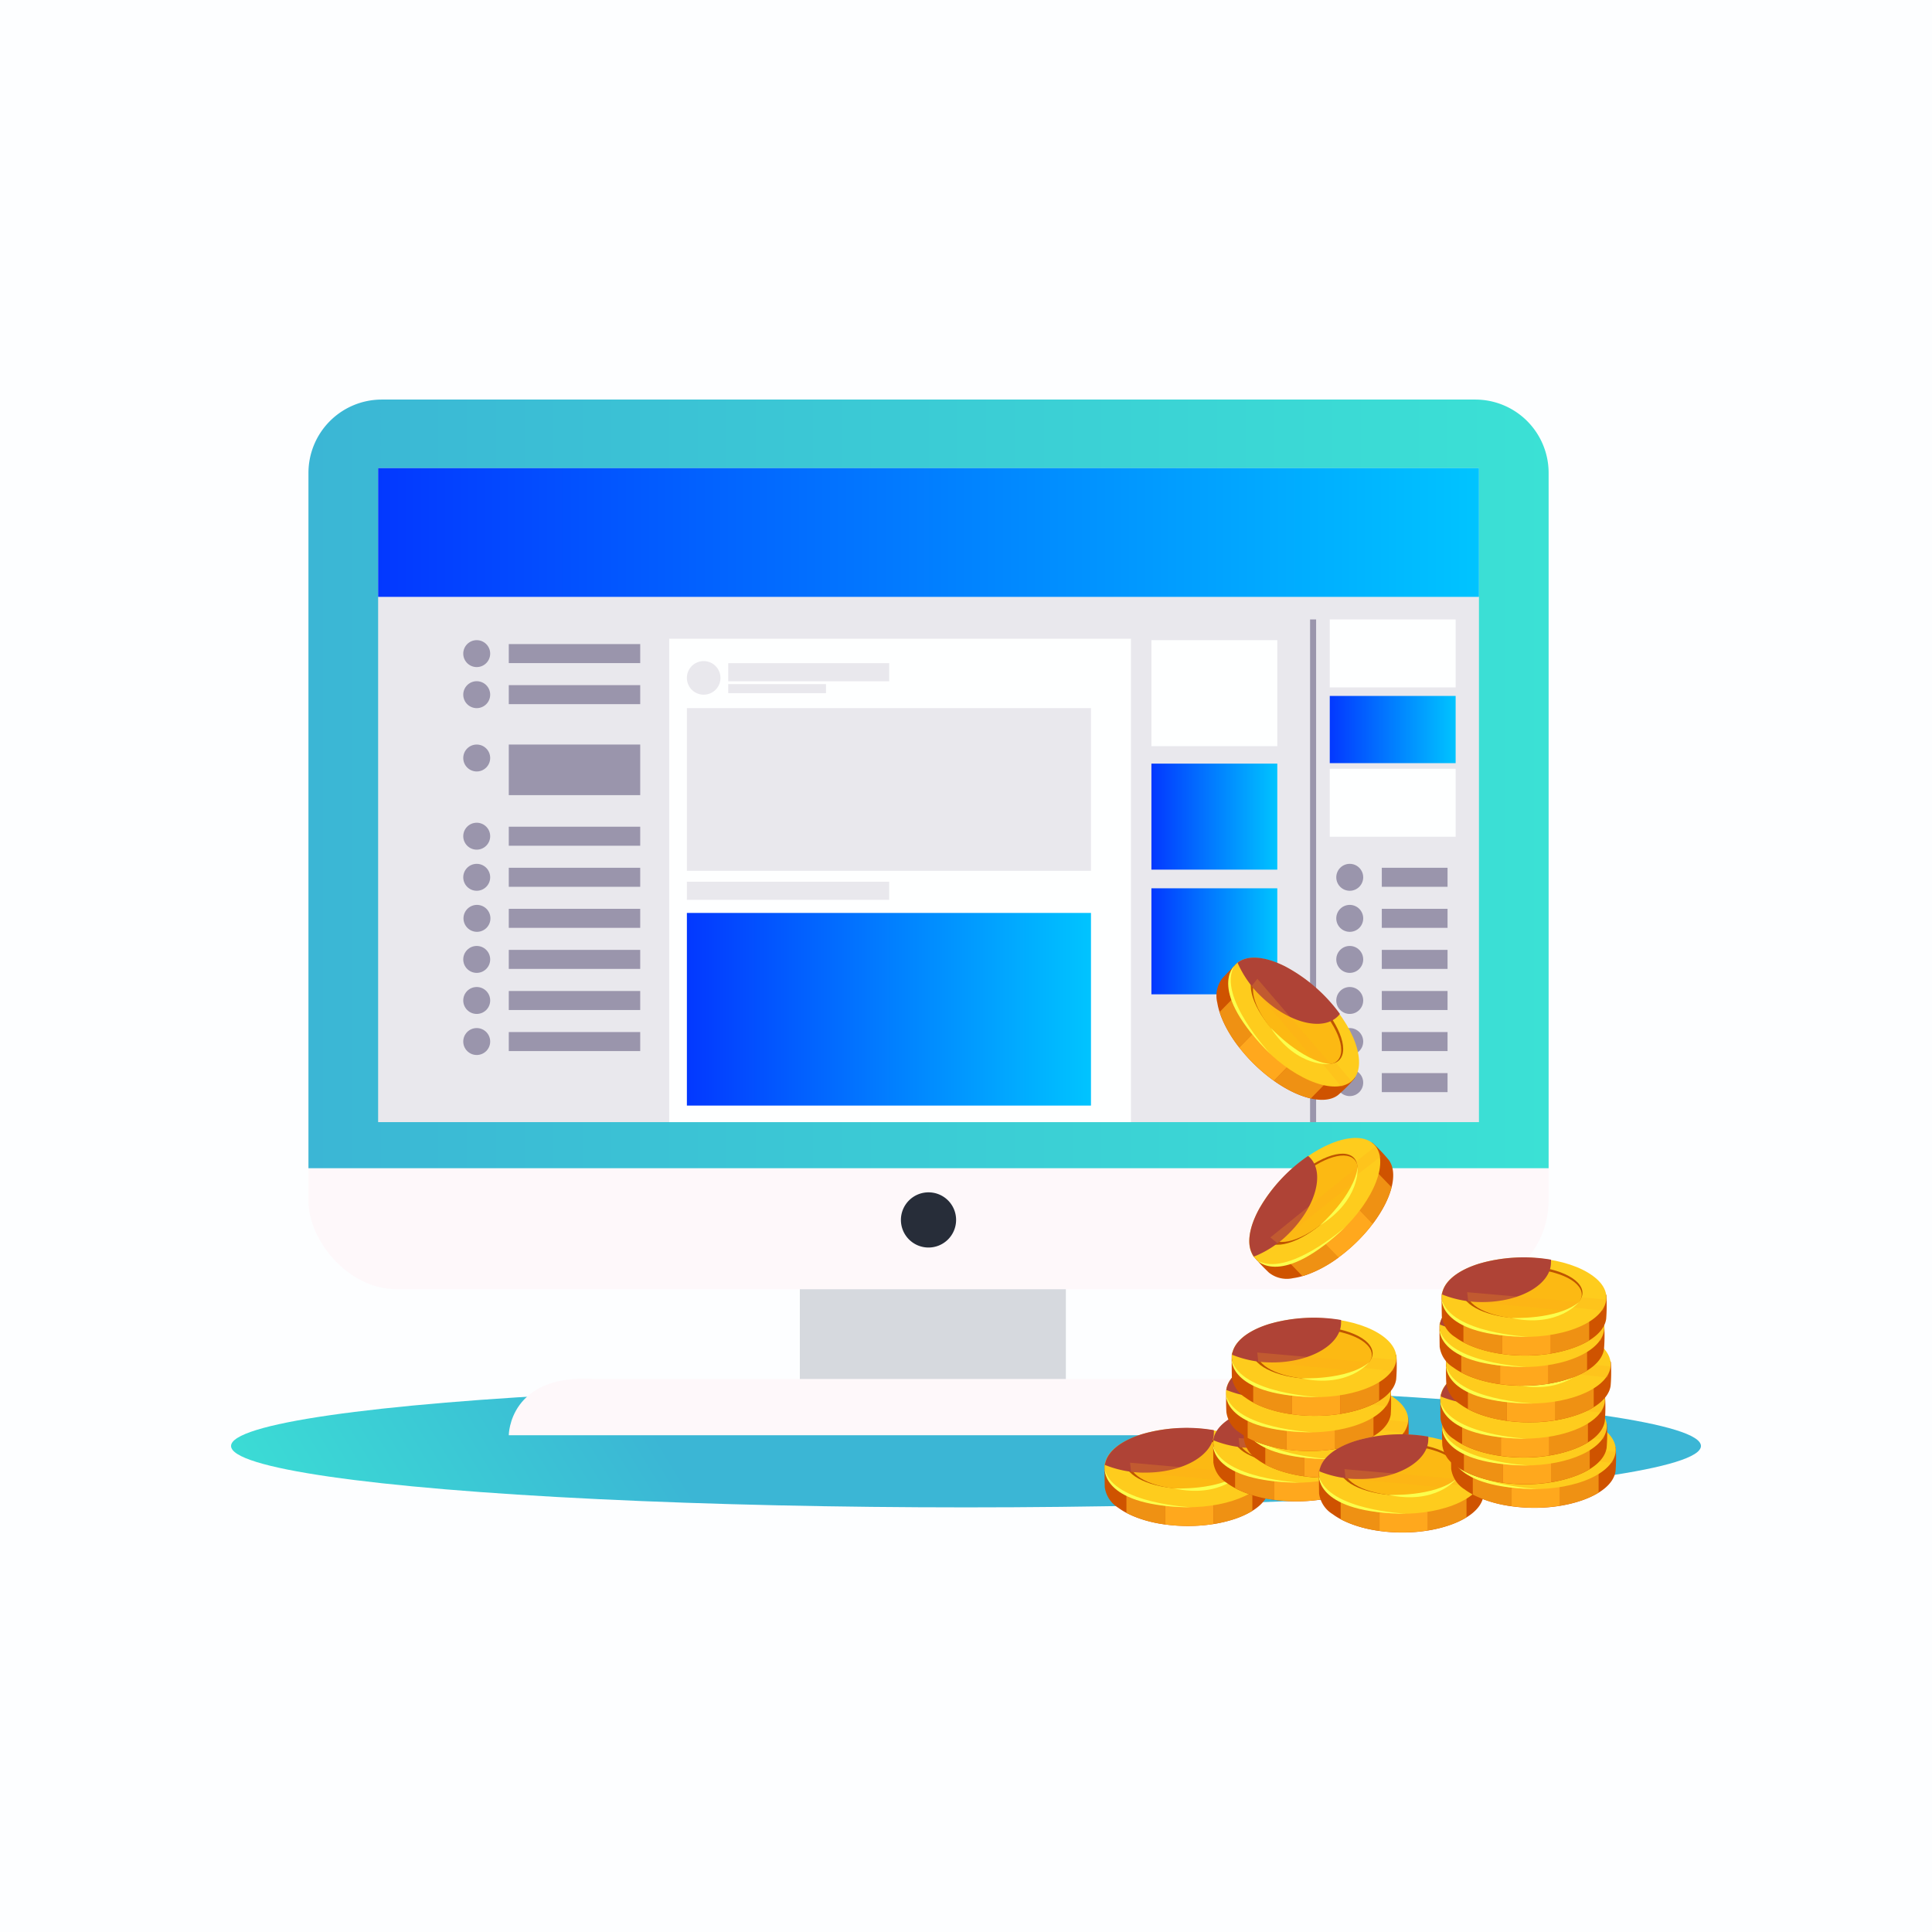 <?xml version="1.0" encoding="UTF-8"?> <svg xmlns="http://www.w3.org/2000/svg" xmlns:xlink="http://www.w3.org/1999/xlink" viewBox="0 0 320 320"><defs><style>.cls-1{isolation:isolate;}.cls-2{fill:#fdfeff;}.cls-3{fill:url(#linear-gradient);}.cls-4{fill:#d6d9de;}.cls-5{fill:#fef8fa;}.cls-6{fill:url(#linear-gradient-2);}.cls-7{fill:#e9e8ed;}.cls-8{fill:#272d39;}.cls-9{fill:#feffff;}.cls-10{fill:url(#linear-gradient-3);}.cls-11{fill:url(#linear-gradient-4);}.cls-12{fill:url(#linear-gradient-5);}.cls-13{fill:url(#linear-gradient-6);}.cls-14{fill:none;stroke:#9a95ac;stroke-miterlimit:10;}.cls-15{fill:#9a95ac;}.cls-16{fill:url(#linear-gradient-7);}.cls-17{fill:#cf5300;}.cls-18{fill:#ef9113;}.cls-19{fill:#ffa81d;}.cls-20{fill:#fecc1d;}.cls-21{fill:#be5500;}.cls-22{fill:#fcb913;}.cls-23{fill:#af4336;mix-blend-mode:screen;}.cls-24{fill:#ffa71d;opacity:0.23;mix-blend-mode:multiply;}.cls-25{fill:#fbff4c;}</style><linearGradient id="linear-gradient" x1="123.52" y1="261.65" x2="63.8" y2="297.91" gradientUnits="userSpaceOnUse"><stop offset="0" stop-color="#3bb6d5"></stop><stop offset="1" stop-color="#3be1d5"></stop></linearGradient><linearGradient id="linear-gradient-2" x1="51.09" y1="129.83" x2="256.5" y2="129.83" xlink:href="#linear-gradient"></linearGradient><linearGradient id="linear-gradient-3" x1="190.71" y1="135.26" x2="211.56" y2="135.26" gradientUnits="userSpaceOnUse"><stop offset="0" stop-color="#0338ff"></stop><stop offset="1" stop-color="#00c4ff"></stop></linearGradient><linearGradient id="linear-gradient-4" x1="220.25" y1="120.84" x2="241.1" y2="120.84" xlink:href="#linear-gradient-3"></linearGradient><linearGradient id="linear-gradient-5" x1="190.71" y1="155.91" x2="211.56" y2="155.91" xlink:href="#linear-gradient-3"></linearGradient><linearGradient id="linear-gradient-6" x1="62.63" y1="88.21" x2="244.96" y2="88.21" xlink:href="#linear-gradient-3"></linearGradient><linearGradient id="linear-gradient-7" x1="113.77" y1="167.17" x2="180.69" y2="167.17" xlink:href="#linear-gradient-3"></linearGradient></defs><g class="cls-1"><g id="OBJECTS"><rect class="cls-2" width="320" height="320"></rect><ellipse class="cls-3" cx="160" cy="239.5" rx="121.73" ry="10.17"></ellipse><rect class="cls-4" x="132.48" y="206.62" width="44.06" height="25.08"></rect><rect class="cls-5" x="51.09" y="66.18" width="205.4" height="147.36" rx="14.64"></rect><path class="cls-5" d="M227.27,237.72h-143s0-10.25,14.28-9.32H212.89S227.27,227.87,227.27,237.72Z"></path><path class="cls-6" d="M256.5,78.33a12.15,12.15,0,0,0-12.15-12.15H63.24A12.15,12.15,0,0,0,51.09,78.33V193.49H256.5Z"></path><rect class="cls-7" x="62.63" y="77.54" width="182.33" height="108.32"></rect><path class="cls-8" d="M158.36,202.05a4.57,4.57,0,1,1-4.56-4.56A4.56,4.56,0,0,1,158.36,202.05Z"></path><rect class="cls-9" x="110.84" y="105.8" width="76.48" height="80.06"></rect><rect class="cls-9" x="190.71" y="106.03" width="20.85" height="17.56"></rect><rect class="cls-9" x="220.25" y="102.6" width="20.85" height="11.26"></rect><rect class="cls-9" x="220.25" y="127.33" width="20.85" height="11.26"></rect><rect class="cls-10" x="190.71" y="126.48" width="20.85" height="17.56"></rect><rect class="cls-11" x="220.25" y="115.27" width="20.85" height="11.13"></rect><rect class="cls-12" x="190.71" y="147.13" width="20.85" height="17.56"></rect><rect class="cls-13" x="62.63" y="77.54" width="182.33" height="21.32"></rect><line class="cls-14" x1="217.49" y1="185.86" x2="217.49" y2="102.6"></line><rect class="cls-15" x="84.27" y="123.32" width="21.77" height="8.38"></rect><rect class="cls-15" x="84.27" y="136.93" width="21.77" height="3.15"></rect><rect class="cls-15" x="84.27" y="143.73" width="21.77" height="3.15"></rect><rect class="cls-15" x="84.27" y="150.53" width="21.77" height="3.15"></rect><rect class="cls-15" x="84.27" y="157.33" width="21.77" height="3.15"></rect><rect class="cls-15" x="84.27" y="164.14" width="21.77" height="3.15"></rect><rect class="cls-15" x="84.27" y="170.94" width="21.77" height="3.15"></rect><circle class="cls-15" cx="78.96" cy="125.55" r="2.23"></circle><circle class="cls-15" cx="78.96" cy="138.5" r="2.23"></circle><circle class="cls-15" cx="78.96" cy="145.31" r="2.23"></circle><rect class="cls-15" x="84.27" y="106.68" width="21.77" height="3.15"></rect><rect class="cls-15" x="84.27" y="113.48" width="21.77" height="3.15"></rect><circle class="cls-15" cx="78.96" cy="108.26" r="2.23"></circle><path class="cls-7" d="M116.55,115.06a2.78,2.78,0,1,1,2.78-2.78A2.77,2.77,0,0,1,116.55,115.06Z"></path><circle class="cls-15" cx="78.96" cy="115.06" r="2.23"></circle><path class="cls-15" d="M79,154.34a2.23,2.23,0,1,1,2.23-2.23A2.23,2.23,0,0,1,79,154.34Z"></path><circle class="cls-15" cx="78.96" cy="158.91" r="2.23"></circle><circle class="cls-15" cx="78.96" cy="165.71" r="2.23"></circle><circle class="cls-15" cx="78.96" cy="172.51" r="2.23"></circle><rect class="cls-15" x="228.87" y="143.73" width="10.89" height="3.15"></rect><rect class="cls-15" x="228.87" y="150.53" width="10.89" height="3.15"></rect><rect class="cls-15" x="228.87" y="157.33" width="10.89" height="3.15"></rect><rect class="cls-15" x="228.87" y="164.14" width="10.89" height="3.15"></rect><rect class="cls-15" x="228.87" y="170.94" width="10.89" height="3.15"></rect><rect class="cls-15" x="228.87" y="177.74" width="10.89" height="3.15"></rect><circle class="cls-15" cx="223.56" cy="145.31" r="2.23"></circle><path class="cls-15" d="M223.56,154.34a2.23,2.23,0,1,1,2.23-2.23A2.22,2.22,0,0,1,223.56,154.34Z"></path><circle class="cls-15" cx="223.56" cy="158.91" r="2.23"></circle><circle class="cls-15" cx="223.56" cy="165.71" r="2.23"></circle><circle class="cls-15" cx="223.56" cy="172.51" r="2.23"></circle><circle class="cls-15" cx="223.56" cy="179.32" r="2.23"></circle><rect class="cls-7" x="120.62" y="109.84" width="26.66" height="3"></rect><rect class="cls-7" x="113.77" y="146.04" width="33.51" height="3"></rect><rect class="cls-7" x="120.62" y="113.31" width="16.19" height="1.5"></rect><rect class="cls-7" x="113.77" y="117.29" width="66.93" height="26.94"></rect><rect class="cls-16" x="113.77" y="151.21" width="66.93" height="31.91"></rect><path class="cls-17" d="M208,242.65c1,.78,2.17-.67,2.25.24a27.41,27.41,0,0,1-.05,3.83c-.29,2-2.42,3.85-6.13,5-6.29,1.95-14.74,1.07-18.87-2a4.77,4.77,0,0,1-2.22-3.42c0-.36-.07-3.42,0-3.78.52-1.81,2.69-.8,6.12-1.87C195.42,238.72,203.87,239.6,208,242.65Z"></path><path class="cls-18" d="M201,240v12.43a23.13,23.13,0,0,0,3.11-.71,14.49,14.49,0,0,0,3.32-1.47v-8A17.91,17.91,0,0,0,201,240Z"></path><path class="cls-18" d="M193,239.85a22.57,22.57,0,0,0-3.86.82,13.14,13.14,0,0,1-2.57.52v9.39A19.5,19.5,0,0,0,193,252.5Z"></path><path class="cls-19" d="M193,239.85V252.5a28,28,0,0,0,8-.07V240A27.94,27.94,0,0,0,193,239.85Z"></path><ellipse class="cls-20" cx="196.59" cy="243.11" rx="6.56" ry="13.63" transform="translate(-47.73 438.19) rotate(-89.65)"></ellipse><ellipse class="cls-21" cx="196.32" cy="242.27" rx="4.35" ry="9.96" transform="translate(-49.02 434.74) rotate(-89.1)"></ellipse><path class="cls-22" d="M205.94,241.77c1.11,2.25-2.15,4.42-7.27,4.84s-10.17-1.07-11.28-3.32,2.14-4.42,7.26-4.84S204.83,239.51,205.94,241.77Z"></path><path class="cls-23" d="M201.05,237.34a3.55,3.55,0,0,0,0-.46,26.69,26.69,0,0,0-11.9.66c-3.76,1.17-5.9,3.09-6.14,5.1a17.52,17.52,0,0,0,6.71,1.27C196,243.91,201.05,241,201.05,237.34Z"></path><polygon class="cls-24" points="187.34 243.76 203.81 245.35 204.62 244.79 209.67 245.35 210.28 243.52 206.09 243.11 205.7 243.91 187.17 242.27 187.34 243.76"></polygon><path class="cls-25" d="M194.42,246.53s7.6.38,11.28-2.62C205.7,243.91,202.29,248.23,194.42,246.53Z"></path><path class="cls-25" d="M183,243.43s-.42,6.16,14.47,6.23C197.42,249.66,184.44,249.09,183,243.43Z"></path><path class="cls-17" d="M226,238.56c1.05.78,2.17-.67,2.24.24a27.24,27.24,0,0,1-.05,3.82c-.29,2-2.42,3.86-6.12,5-6.3,2-14.75,1.06-18.87-2a4.75,4.75,0,0,1-2.23-3.41c0-.36-.06-3.42,0-3.78.52-1.81,2.69-.8,6.12-1.87C213.39,234.63,221.84,235.51,226,238.56Z"></path><path class="cls-18" d="M218.93,235.91v12.43a23.49,23.49,0,0,0,3.11-.71,14.69,14.69,0,0,0,3.32-1.47v-8A17.79,17.79,0,0,0,218.93,235.91Z"></path><path class="cls-18" d="M211,235.76a22.66,22.66,0,0,0-3.85.82,13.22,13.22,0,0,1-2.58.52v9.39a19.58,19.58,0,0,0,6.43,1.92Z"></path><path class="cls-19" d="M211,235.76v12.65a28.09,28.09,0,0,0,8-.07V235.91A28,28,0,0,0,211,235.76Z"></path><path class="cls-20" d="M226,235.48c4.12,3.05,2.36,7.1-3.93,9.06s-14.75,1.07-18.87-2-2.37-7.11,3.93-9.07S221.84,232.43,226,235.48Z"></path><ellipse class="cls-21" cx="214.29" cy="238.18" rx="4.35" ry="9.96" transform="translate(-27.24 448.69) rotate(-89.1)"></ellipse><path class="cls-22" d="M223.91,237.68c1.11,2.25-2.14,4.42-7.27,4.84s-10.17-1.07-11.28-3.32,2.14-4.42,7.27-4.84S222.8,235.42,223.91,237.68Z"></path><path class="cls-23" d="M219,233.25c0-.16,0-.31,0-.46a26.67,26.67,0,0,0-11.9.66c-3.77,1.17-5.91,3.09-6.14,5.1a17.52,17.52,0,0,0,6.71,1.27C213.94,239.82,219,236.87,219,233.25Z"></path><polygon class="cls-24" points="205.32 239.67 221.78 241.26 222.59 240.69 227.64 241.26 228.26 239.43 224.07 239.02 223.67 239.81 205.15 238.18 205.32 239.67"></polygon><path class="cls-25" d="M212.4,242.44s7.59.38,11.27-2.62C223.67,239.82,220.27,244.14,212.4,242.44Z"></path><path class="cls-25" d="M200.92,239.34s-.42,6.16,14.48,6.23C215.4,245.57,202.41,245,200.92,239.34Z"></path><path class="cls-17" d="M231,234.66c1.05.78,2.17-.67,2.25.24a27.41,27.41,0,0,1,0,3.83c-.29,2-2.42,3.85-6.13,5-6.29,2-14.74,1.07-18.86-2a4.78,4.78,0,0,1-2.23-3.42,36.67,36.67,0,0,1,0-3.78c.51-1.81,2.68-.8,6.11-1.87C218.41,230.73,226.86,231.61,231,234.66Z"></path><path class="cls-18" d="M224,232v12.43a23.34,23.34,0,0,0,3.1-.71,14.78,14.78,0,0,0,3.33-1.47v-8A18.05,18.05,0,0,0,224,232Z"></path><path class="cls-18" d="M216,231.86a22.57,22.57,0,0,0-3.86.82,13.14,13.14,0,0,1-2.57.52v9.39a19.58,19.58,0,0,0,6.43,1.92Z"></path><path class="cls-19" d="M216,231.86v12.65a28.09,28.09,0,0,0,8-.07V232A28,28,0,0,0,216,231.86Z"></path><path class="cls-20" d="M231,231.58c4.13,3,2.37,7.1-3.93,9.06s-14.74,1.07-18.86-2-2.37-7.11,3.92-9.06S226.86,228.53,231,231.58Z"></path><ellipse class="cls-21" cx="219.31" cy="234.28" rx="4.35" ry="9.96" transform="translate(-18.4 449.87) rotate(-89.1)"></ellipse><path class="cls-22" d="M228.93,233.78c1.11,2.25-2.15,4.42-7.27,4.84s-10.17-1.07-11.28-3.32,2.14-4.42,7.26-4.84S227.82,231.52,228.93,233.78Z"></path><path class="cls-23" d="M224,229.35a3.55,3.55,0,0,0,0-.46,26.69,26.69,0,0,0-11.9.66c-3.76,1.17-5.9,3.09-6.13,5.1a17.47,17.47,0,0,0,6.7,1.27C219,235.92,224,233,224,229.35Z"></path><polygon class="cls-24" points="210.34 235.77 226.8 237.36 227.61 236.79 232.66 237.36 233.27 235.53 229.08 235.12 228.69 235.92 210.17 234.28 210.34 235.77"></polygon><path class="cls-25" d="M217.42,238.54s7.59.38,11.27-2.62C228.69,235.92,225.29,240.24,217.42,238.54Z"></path><path class="cls-25" d="M205.94,235.44s-.42,6.16,14.48,6.23C220.42,241.67,207.43,241.1,205.94,235.44Z"></path><path class="cls-17" d="M228.1,230.23c1.05.78,2.17-.67,2.25.24a29.05,29.05,0,0,1,0,3.83c-.29,2-2.43,3.85-6.13,5-6.3,1.95-14.74,1.07-18.87-2a4.77,4.77,0,0,1-2.22-3.42,36.66,36.66,0,0,1,0-3.78c.52-1.81,2.69-.8,6.12-1.87C215.53,226.3,224,227.18,228.1,230.23Z"></path><path class="cls-18" d="M221.06,227.58V240a23.49,23.49,0,0,0,3.11-.71,14.49,14.49,0,0,0,3.32-1.47v-8A18,18,0,0,0,221.06,227.58Z"></path><path class="cls-18" d="M213.08,227.43a22.66,22.66,0,0,0-3.85.82,13.08,13.08,0,0,1-2.58.52v9.39a19.65,19.65,0,0,0,6.43,1.92Z"></path><path class="cls-19" d="M213.08,227.43v12.65a27.72,27.72,0,0,0,8-.07V227.58A28,28,0,0,0,213.08,227.43Z"></path><path class="cls-20" d="M228.1,227.15c4.12,3,2.37,7.1-3.93,9.06s-14.74,1.07-18.87-2-2.36-7.11,3.93-9.06S224,224.1,228.1,227.15Z"></path><path class="cls-21" d="M226.17,229.05c1.16,2.37-2.25,4.64-7.63,5.08s-10.68-1.12-11.85-3.48,2.25-4.64,7.63-5.08S225,226.69,226.17,229.05Z"></path><path class="cls-22" d="M226,229.35c1.11,2.25-2.14,4.42-7.26,4.84s-10.18-1.07-11.29-3.32,2.15-4.42,7.27-4.84S224.93,227.09,226,229.35Z"></path><path class="cls-23" d="M221.16,224.92a3.55,3.55,0,0,0,0-.46,26.68,26.68,0,0,0-11.9.66c-3.76,1.17-5.9,3.09-6.14,5.1a17.52,17.52,0,0,0,6.71,1.27C216.07,231.49,221.16,228.55,221.16,224.92Z"></path><polygon class="cls-24" points="207.45 231.34 223.91 232.93 224.73 232.37 229.77 232.93 230.39 231.1 226.2 230.69 225.81 231.49 207.28 229.85 207.45 231.34"></polygon><path class="cls-25" d="M214.53,234.11s7.59.38,11.28-2.62C225.81,231.49,222.4,235.81,214.53,234.11Z"></path><path class="cls-25" d="M203.06,231s-.42,6.16,14.47,6.23C217.53,237.24,204.55,236.67,203.06,231Z"></path><path class="cls-17" d="M229.06,224.4c1.05.78,2.17-.66,2.24.24a27.38,27.38,0,0,1-.05,3.83c-.29,2-2.42,3.85-6.12,5-6.3,1.95-14.75,1.07-18.87-2a4.77,4.77,0,0,1-2.23-3.42c0-.36-.06-3.42,0-3.78.52-1.81,2.69-.8,6.12-1.87C216.48,220.47,224.93,221.35,229.06,224.4Z"></path><path class="cls-18" d="M222,221.75v12.43a22,22,0,0,0,3.11-.71,14.49,14.49,0,0,0,3.32-1.47v-8A18,18,0,0,0,222,221.75Z"></path><path class="cls-18" d="M214,221.6a22.66,22.66,0,0,0-3.85.82,13.08,13.08,0,0,1-2.58.52v9.39a19.58,19.58,0,0,0,6.43,1.92Z"></path><path class="cls-19" d="M214,221.6v12.65a27.37,27.37,0,0,0,8-.07V221.75A28,28,0,0,0,214,221.6Z"></path><path class="cls-20" d="M229.06,221.32c4.12,3.05,2.36,7.11-3.93,9.06s-14.75,1.07-18.87-2-2.37-7.11,3.93-9.06S224.93,218.27,229.06,221.32Z"></path><path class="cls-21" d="M227.12,223.23c1.17,2.36-2.25,4.63-7.62,5.08s-10.69-1.12-11.85-3.49,2.25-4.64,7.63-5.08S226,220.86,227.12,223.23Z"></path><path class="cls-22" d="M227,223.52c1.11,2.25-2.14,4.42-7.26,4.84s-10.18-1.07-11.29-3.32,2.14-4.42,7.27-4.84S225.89,221.27,227,223.52Z"></path><path class="cls-23" d="M222.12,219.09a3.67,3.67,0,0,0,0-.46,26.82,26.82,0,0,0-11.9.66c-3.77,1.17-5.91,3.09-6.14,5.1a17.34,17.34,0,0,0,6.71,1.27C217,225.66,222.12,222.72,222.12,219.09Z"></path><polygon class="cls-24" points="208.41 225.52 224.87 227.1 225.68 226.54 230.73 227.1 231.35 225.27 227.16 224.86 226.76 225.66 208.24 224.02 208.41 225.52"></polygon><path class="cls-25" d="M215.49,228.28s7.59.39,11.27-2.62C226.76,225.66,223.36,230,215.49,228.28Z"></path><path class="cls-25" d="M204,225.18s-.41,6.16,14.48,6.23C218.49,231.41,205.5,230.84,204,225.18Z"></path><path class="cls-17" d="M243.51,243.72c1.05.77,2.17-.67,2.24.23a27.38,27.38,0,0,1-.05,3.83c-.29,2-2.42,3.85-6.12,5-6.3,2-14.75,1.07-18.87-2a4.75,4.75,0,0,1-2.23-3.42c0-.36-.06-3.42,0-3.78.52-1.81,2.69-.8,6.12-1.86C230.93,239.78,239.38,240.67,243.51,243.72Z"></path><path class="cls-18" d="M236.47,241.07v12.42a20.71,20.71,0,0,0,3.11-.71,14.49,14.49,0,0,0,3.32-1.47v-8A17.61,17.61,0,0,0,236.47,241.07Z"></path><path class="cls-18" d="M228.49,240.92a22.66,22.66,0,0,0-3.85.82,13.76,13.76,0,0,1-2.58.51v9.39a19.58,19.58,0,0,0,6.43,1.92Z"></path><path class="cls-19" d="M228.49,240.92v12.64a27.37,27.37,0,0,0,8-.07V241.07A27.66,27.66,0,0,0,228.49,240.92Z"></path><path class="cls-20" d="M243.51,240.63c4.12,3.05,2.36,7.11-3.93,9.06s-14.75,1.07-18.87-2-2.37-7.1,3.93-9.06S239.38,237.58,243.51,240.63Z"></path><path class="cls-21" d="M241.57,242.54c1.17,2.36-2.25,4.64-7.62,5.08s-10.69-1.12-11.85-3.49,2.25-4.64,7.63-5.08S240.41,240.17,241.57,242.54Z"></path><path class="cls-22" d="M241.45,242.83c1.11,2.25-2.14,4.42-7.26,4.84S224,246.6,222.9,244.35s2.14-4.42,7.27-4.84S240.34,240.58,241.45,242.83Z"></path><path class="cls-23" d="M236.57,238.4a3.4,3.4,0,0,0,0-.45,26.53,26.53,0,0,0-11.9.66c-3.77,1.16-5.91,3.08-6.14,5.09a17.34,17.34,0,0,0,6.71,1.27C231.48,245,236.57,242,236.57,238.4Z"></path><polygon class="cls-24" points="222.86 244.83 239.32 246.41 240.13 245.85 245.18 246.41 245.8 244.59 241.61 244.17 241.21 244.97 222.69 243.34 222.86 244.83"></polygon><path class="cls-25" d="M229.94,247.59s7.59.39,11.27-2.62C241.21,245,237.81,249.3,229.94,247.59Z"></path><path class="cls-25" d="M218.46,244.49s-.41,6.17,14.48,6.23C232.94,250.72,220,250.15,218.46,244.49Z"></path><path class="cls-17" d="M265.39,239.63c1.05.77,2.17-.67,2.24.23a27.38,27.38,0,0,1-.05,3.83c-.29,2-2.42,3.85-6.12,5-6.3,2-14.75,1.07-18.87-2a4.77,4.77,0,0,1-2.23-3.42c0-.36-.06-3.42,0-3.78.52-1.81,2.69-.8,6.12-1.87C252.81,235.69,261.26,236.58,265.39,239.63Z"></path><path class="cls-18" d="M258.35,237V249.4a22,22,0,0,0,3.11-.71,14.49,14.49,0,0,0,3.32-1.47v-8A17.79,17.79,0,0,0,258.35,237Z"></path><path class="cls-18" d="M250.37,236.82a23.67,23.67,0,0,0-3.85.82,13.08,13.08,0,0,1-2.58.52v9.39a19.58,19.58,0,0,0,6.43,1.92Z"></path><path class="cls-19" d="M250.37,236.82v12.65a27.37,27.37,0,0,0,8-.07V237A28.39,28.39,0,0,0,250.37,236.82Z"></path><path class="cls-20" d="M265.39,236.54c4.12,3.05,2.36,7.11-3.93,9.06s-14.75,1.07-18.87-2-2.37-7.11,3.93-9.06S261.26,233.49,265.39,236.54Z"></path><path class="cls-21" d="M263.45,238.45c1.17,2.36-2.25,4.64-7.62,5.08S245.14,242.41,244,240s2.25-4.64,7.63-5.08S262.29,236.08,263.45,238.45Z"></path><path class="cls-22" d="M263.33,238.74c1.11,2.25-2.14,4.42-7.26,4.84s-10.18-1.07-11.29-3.32,2.14-4.42,7.27-4.84S262.22,236.49,263.33,238.74Z"></path><path class="cls-23" d="M258.45,234.31a3.4,3.4,0,0,0,0-.45,26.67,26.67,0,0,0-11.9.65c-3.77,1.17-5.91,3.09-6.14,5.1a17.34,17.34,0,0,0,6.71,1.27C253.36,240.88,258.45,237.94,258.45,234.31Z"></path><polygon class="cls-24" points="244.74 240.74 261.2 242.32 262.01 241.76 267.06 242.32 267.68 240.49 263.49 240.08 263.09 240.88 244.57 239.24 244.74 240.74"></polygon><path class="cls-25" d="M251.82,243.5s7.59.39,11.27-2.62C263.09,240.88,259.69,245.21,251.82,243.5Z"></path><path class="cls-25" d="M240.34,240.4s-.41,6.17,14.48,6.23C254.82,246.63,241.83,246.06,240.34,240.4Z"></path><path class="cls-17" d="M263.91,235.73c1,.77,2.17-.67,2.25.23a27.38,27.38,0,0,1-.05,3.83c-.29,2-2.42,3.85-6.13,5-6.29,2-14.74,1.07-18.87-2a4.76,4.76,0,0,1-2.22-3.42,36.67,36.67,0,0,1,0-3.78c.51-1.81,2.68-.8,6.11-1.86C251.34,231.79,259.79,232.68,263.91,235.73Z"></path><path class="cls-18" d="M256.88,233.08V245.5a20.58,20.58,0,0,0,3.1-.71,14.78,14.78,0,0,0,3.33-1.47v-8A17.67,17.67,0,0,0,256.88,233.08Z"></path><path class="cls-18" d="M248.9,232.93a22.57,22.57,0,0,0-3.86.82,13.82,13.82,0,0,1-2.57.51v9.39a19.58,19.58,0,0,0,6.43,1.92Z"></path><path class="cls-19" d="M248.9,232.93v12.64a27.37,27.37,0,0,0,8-.07V233.08A27.66,27.66,0,0,0,248.9,232.93Z"></path><ellipse class="cls-20" cx="252.51" cy="236.18" rx="6.56" ry="13.63" transform="translate(14.78 487.23) rotate(-89.65)"></ellipse><ellipse class="cls-21" cx="252.24" cy="235.34" rx="4.35" ry="9.96" transform="translate(12.95 483.84) rotate(-89.1)"></ellipse><path class="cls-22" d="M261.86,234.84c1.11,2.25-2.15,4.42-7.27,4.84s-10.17-1.07-11.28-3.32,2.14-4.42,7.26-4.84S260.75,232.59,261.86,234.84Z"></path><path class="cls-23" d="M257,230.41a3.4,3.4,0,0,0,0-.45,26.69,26.69,0,0,0-11.9.65c-3.76,1.17-5.9,3.09-6.13,5.1a17.28,17.28,0,0,0,6.7,1.27C251.89,237,257,234,257,230.41Z"></path><polygon class="cls-24" points="243.26 236.84 259.73 238.42 260.54 237.86 265.59 238.42 266.2 236.59 262.01 236.18 261.62 236.98 243.1 235.34 243.26 236.84"></polygon><path class="cls-25" d="M250.35,239.6s7.59.39,11.27-2.62C261.62,237,258.22,241.31,250.35,239.6Z"></path><path class="cls-25" d="M238.87,236.5s-.42,6.17,14.48,6.23C253.35,242.73,240.36,242.16,238.87,236.5Z"></path><path class="cls-17" d="M263.62,231.3c1.05.77,2.17-.67,2.24.23a27.38,27.38,0,0,1-.05,3.83c-.29,2-2.42,3.85-6.12,5-6.3,2-14.75,1.07-18.87-2a4.75,4.75,0,0,1-2.23-3.42c0-.36-.06-3.42,0-3.78.52-1.81,2.69-.8,6.12-1.86C251,227.36,259.49,228.25,263.62,231.3Z"></path><path class="cls-18" d="M256.58,228.65v12.42a20.71,20.71,0,0,0,3.11-.71,14.69,14.69,0,0,0,3.32-1.47v-8A17.61,17.61,0,0,0,256.58,228.65Z"></path><path class="cls-18" d="M248.6,228.5a22.66,22.66,0,0,0-3.85.82,13.91,13.91,0,0,1-2.58.51v9.39a19.58,19.58,0,0,0,6.43,1.92Z"></path><path class="cls-19" d="M248.6,228.5v12.64a27.37,27.37,0,0,0,8-.07V228.65A27.66,27.66,0,0,0,248.6,228.5Z"></path><ellipse class="cls-20" cx="252.22" cy="231.75" rx="6.56" ry="13.63" transform="translate(18.91 482.53) rotate(-89.65)"></ellipse><ellipse class="cls-21" cx="251.94" cy="230.91" rx="4.35" ry="9.96" transform="translate(17.08 479.18) rotate(-89.1)"></ellipse><path class="cls-22" d="M261.56,230.41c1.11,2.25-2.14,4.42-7.27,4.84s-10.17-1.07-11.28-3.32,2.14-4.42,7.27-4.84S260.45,228.16,261.56,230.41Z"></path><path class="cls-23" d="M256.68,226c0-.15,0-.3,0-.45a26.53,26.53,0,0,0-11.9.66c-3.77,1.16-5.91,3.08-6.14,5.09a17.34,17.34,0,0,0,6.71,1.27C251.59,232.55,256.68,229.61,256.68,226Z"></path><polygon class="cls-24" points="242.97 232.41 259.43 233.99 260.24 233.43 265.29 233.99 265.91 232.16 261.72 231.75 261.32 232.55 242.8 230.91 242.97 232.41"></polygon><path class="cls-25" d="M250.05,235.17s7.59.39,11.27-2.62C261.32,232.55,257.92,236.88,250.05,235.17Z"></path><path class="cls-25" d="M238.57,232.07s-.42,6.17,14.48,6.23C253.05,238.3,240.06,237.73,238.57,232.07Z"></path><path class="cls-17" d="M264.57,225.47c1.05.78,2.17-.67,2.25.24a27.27,27.27,0,0,1-.05,3.82c-.29,2-2.42,3.85-6.13,5-6.29,2-14.74,1.07-18.87-2a4.76,4.76,0,0,1-2.22-3.42,36.44,36.44,0,0,1,0-3.77c.51-1.81,2.68-.81,6.11-1.87C252,221.53,260.45,222.42,264.57,225.47Z"></path><path class="cls-18" d="M257.54,222.82v12.43a21.88,21.88,0,0,0,3.1-.72,14.35,14.35,0,0,0,3.33-1.46v-8A17.67,17.67,0,0,0,257.54,222.82Z"></path><path class="cls-18" d="M249.56,222.67a22.57,22.57,0,0,0-3.86.82,13,13,0,0,1-2.57.51v9.39a19.82,19.82,0,0,0,6.43,1.93Z"></path><path class="cls-19" d="M249.56,222.67v12.65a28.09,28.09,0,0,0,8-.07V222.82A27.66,27.66,0,0,0,249.56,222.67Z"></path><ellipse class="cls-20" cx="253.17" cy="225.92" rx="6.56" ry="13.63" transform="translate(25.69 477.7) rotate(-89.65)"></ellipse><ellipse class="cls-21" cx="252.9" cy="225.09" rx="4.35" ry="9.96" transform="translate(23.85 474.4) rotate(-89.1)"></ellipse><path class="cls-22" d="M262.52,224.58c1.11,2.26-2.15,4.42-7.27,4.84s-10.17-1.06-11.28-3.32,2.14-4.42,7.26-4.84S261.41,222.33,262.52,224.58Z"></path><path class="cls-23" d="M257.63,220.15a3.4,3.4,0,0,0,0-.45,26.55,26.55,0,0,0-11.9.66c-3.76,1.17-5.9,3.09-6.13,5.09a17.28,17.28,0,0,0,6.7,1.27C252.55,226.72,257.63,223.78,257.63,220.15Z"></path><polygon class="cls-24" points="243.92 226.58 260.39 228.16 261.2 227.6 266.25 228.16 266.86 226.34 262.67 225.92 262.28 226.72 243.75 225.09 243.92 226.58"></polygon><path class="cls-25" d="M251,229.35s7.6.38,11.28-2.63C262.28,226.72,258.88,231.05,251,229.35Z"></path><path class="cls-25" d="M239.53,226.24s-.42,6.17,14.48,6.23C254,232.47,241,231.9,239.53,226.24Z"></path><path class="cls-17" d="M263.48,219.41c1,.78,2.17-.67,2.24.24a27.27,27.27,0,0,1-.05,3.82c-.29,2-2.42,3.85-6.12,5-6.3,2-14.75,1.07-18.87-2a4.75,4.75,0,0,1-2.23-3.42c0-.36-.06-3.42,0-3.77.52-1.82,2.69-.81,6.12-1.87C250.9,215.47,259.35,216.36,263.48,219.41Z"></path><path class="cls-18" d="M256.44,216.76v12.43a22,22,0,0,0,3.11-.72,14.26,14.26,0,0,0,3.32-1.46v-8A17.61,17.61,0,0,0,256.44,216.76Z"></path><path class="cls-18" d="M248.46,216.61a22.66,22.66,0,0,0-3.85.82,13.13,13.13,0,0,1-2.58.51v9.39a19.82,19.82,0,0,0,6.43,1.93Z"></path><path class="cls-19" d="M248.46,216.61v12.65a28.09,28.09,0,0,0,8-.07V216.76A27.66,27.66,0,0,0,248.46,216.61Z"></path><path class="cls-20" d="M263.48,216.32c4.12,3.05,2.36,7.11-3.93,9.07s-14.75,1.06-18.87-2-2.37-7.1,3.93-9.06S259.35,213.27,263.48,216.32Z"></path><path class="cls-21" d="M261.54,218.23c1.17,2.36-2.25,4.64-7.62,5.08s-10.69-1.12-11.85-3.49,2.25-4.64,7.63-5.08S260.38,215.86,261.54,218.23Z"></path><path class="cls-22" d="M261.42,218.52c1.11,2.26-2.14,4.42-7.27,4.84S244,222.3,242.87,220s2.14-4.42,7.27-4.84S260.31,216.27,261.42,218.52Z"></path><path class="cls-23" d="M256.54,214.09c0-.15,0-.3,0-.45a26.53,26.53,0,0,0-11.9.66c-3.77,1.17-5.91,3.09-6.14,5.09a17.34,17.34,0,0,0,6.71,1.27C251.45,220.66,256.54,217.72,256.54,214.09Z"></path><polygon class="cls-24" points="242.83 220.52 259.29 222.1 260.1 221.54 265.15 222.1 265.77 220.28 261.58 219.86 261.18 220.66 242.66 219.03 242.83 220.52"></polygon><path class="cls-25" d="M249.91,223.29s7.59.38,11.27-2.63C261.18,220.66,257.78,225,249.91,223.29Z"></path><path class="cls-25" d="M238.43,220.18s-.42,6.17,14.48,6.23C252.91,226.41,239.92,225.84,238.43,220.18Z"></path><path class="cls-17" d="M263.83,214.41c1.05.78,2.17-.67,2.25.24a28.86,28.86,0,0,1-.05,3.82c-.29,2-2.43,3.85-6.13,5-6.29,2-14.74,1.06-18.87-2a4.73,4.73,0,0,1-2.22-3.41c0-.36-.07-3.42,0-3.78.52-1.81,2.69-.8,6.12-1.87C251.26,210.47,259.71,211.36,263.83,214.41Z"></path><path class="cls-18" d="M256.79,211.76v12.43a23.13,23.13,0,0,0,3.11-.71,14.49,14.49,0,0,0,3.32-1.47v-8A17.72,17.72,0,0,0,256.79,211.76Z"></path><path class="cls-18" d="M248.82,211.61a22.57,22.57,0,0,0-3.86.82,13.92,13.92,0,0,1-2.57.52v9.39a19.5,19.5,0,0,0,6.43,1.92Z"></path><path class="cls-19" d="M248.82,211.61v12.65a28,28,0,0,0,8-.07V211.76A27.94,27.94,0,0,0,248.82,211.61Z"></path><path class="cls-20" d="M263.83,211.33c4.13,3,2.37,7.1-3.93,9.06s-14.74,1.07-18.87-2-2.36-7.11,3.93-9.07S259.71,208.28,263.83,211.33Z"></path><ellipse class="cls-21" cx="252.16" cy="214.03" rx="4.35" ry="9.96" transform="translate(34.18 462.78) rotate(-89.1)"></ellipse><path class="cls-22" d="M261.77,213.53c1.11,2.25-2.14,4.42-7.26,4.84s-10.18-1.07-11.29-3.32,2.15-4.42,7.27-4.84S260.66,211.27,261.77,213.53Z"></path><path class="cls-23" d="M256.89,209.1a3.44,3.44,0,0,0,0-.46,26.69,26.69,0,0,0-11.9.66c-3.76,1.17-5.9,3.09-6.14,5.1a17.53,17.53,0,0,0,6.71,1.26C251.81,215.66,256.89,212.72,256.89,209.1Z"></path><polygon class="cls-24" points="243.18 215.52 259.65 217.11 260.46 216.54 265.5 217.11 266.12 215.28 261.93 214.87 261.54 215.66 243.01 214.03 243.18 215.52"></polygon><path class="cls-25" d="M250.26,218.29s7.6.38,11.28-2.63C261.54,215.66,258.13,220,250.26,218.29Z"></path><path class="cls-25" d="M238.79,215.19s-.42,6.16,14.47,6.23C253.26,221.42,240.28,220.85,238.79,215.19Z"></path><path class="cls-17" d="M225.64,190.76c1.3-.17,1.1-2,1.79-1.39a29.3,29.3,0,0,1,2.62,2.79c1.16,1.62.93,4.45-.93,7.85-3.17,5.78-9.86,11-14.94,11.69a4.74,4.74,0,0,1-4-.91,37.4,37.4,0,0,1-2.6-2.74c-.89-1.66,1.38-2.44,3.1-5.6C213.87,196.67,220.56,191.44,225.64,190.76Z"></path><path class="cls-18" d="M218.74,193.75l8.64,8.94a23.08,23.08,0,0,0,1.74-2.68,14.33,14.33,0,0,0,1.37-3.36l-5.57-5.76A17.76,17.76,0,0,0,218.74,193.75Z"></path><path class="cls-18" d="M212.9,199.19a22.47,22.47,0,0,0-2.2,3.26,13.57,13.57,0,0,1-1.49,2.17l6.52,6.75a19.79,19.79,0,0,0,6-3.09Z"></path><path class="cls-19" d="M212.9,199.19l8.79,9.09a27.65,27.65,0,0,0,5.69-5.59l-8.64-8.94A27.8,27.8,0,0,0,212.9,199.19Z"></path><path class="cls-20" d="M223.5,188.55c5.09-.68,6.64,3.46,3.47,9.24s-9.85,11-14.94,11.69-6.64-3.46-3.47-9.24S218.41,189.22,223.5,188.55Z"></path><path class="cls-21" d="M223.43,191.26c2.49.89,1.61,4.9-2,9s-8.46,6.62-10.94,5.73-1.61-4.9,2-8.95S221,190.37,223.43,191.26Z"></path><path class="cls-22" d="M223.55,191.56c2.36.84,1.53,4.66-1.86,8.53s-8.06,6.3-10.42,5.45-1.53-4.67,1.86-8.53S221.19,190.71,223.55,191.56Z"></path><path class="cls-23" d="M217,191.77a3.39,3.39,0,0,0-.34-.31,26.7,26.7,0,0,0-8.09,8.74c-1.9,3.46-2.1,6.33-.87,7.93a17.33,17.33,0,0,0,5.7-3.75C217.87,200,219.48,194.37,217,191.77Z"></path><polygon class="cls-24" points="211.57 205.91 224.51 195.61 224.7 194.64 228.72 191.54 227.9 189.8 224.59 192.41 224.87 193.26 210.41 204.96 211.57 205.91"></polygon><path class="cls-25" d="M218.58,203s5.73-5,6.29-9.72C224.87,193.26,225.43,198.74,218.58,203Z"></path><path class="cls-25" d="M208.18,208.73s4,4.72,14.74-5.58C222.92,203.15,213.18,211.76,208.18,208.73Z"></path><path class="cls-17" d="M222.89,176.94c.2,1.29,2,1,1.44,1.74a27.18,27.18,0,0,1-2.71,2.7c-1.58,1.21-4.42,1.06-7.88-.7-5.87-3-11.29-9.53-12.12-14.6a4.79,4.79,0,0,1,.8-4c.24-.27,2.34-2.49,2.66-2.68,1.64-.93,2.49,1.31,5.69,2.94C216.64,165.34,222.06,171.88,222.89,176.94Z"></path><path class="cls-18" d="M219.7,170.13,211,179a22.26,22.26,0,0,0,2.72,1.66,14.69,14.69,0,0,0,3.4,1.27l5.6-5.73A17.8,17.8,0,0,0,219.7,170.13Z"></path><path class="cls-18" d="M214.1,164.45a23.47,23.47,0,0,0-3.33-2.11,13.44,13.44,0,0,1-2.21-1.43L202,167.63a19.65,19.65,0,0,0,3.26,5.87Z"></path><path class="cls-19" d="M214.1,164.45l-8.84,9.05A28,28,0,0,0,211,179l8.68-8.89A27.39,27.39,0,0,0,214.1,164.45Z"></path><path class="cls-20" d="M225,174.73c.82,5.07-3.27,6.74-9.14,3.74s-11.3-9.53-12.12-14.6,3.27-6.74,9.14-3.74S224.22,169.67,225,174.73Z"></path><path class="cls-21" d="M222.33,174.74c-.82,2.51-4.85,1.75-9-1.69s-6.86-8.26-6-10.77,4.85-1.75,9,1.7S223.14,172.24,222.33,174.74Z"></path><path class="cls-22" d="M222,174.87c-.78,2.39-4.62,1.66-8.58-1.61s-6.53-7.87-5.75-10.26,4.62-1.67,8.58,1.61S222.81,172.48,222,174.87Z"></path><path class="cls-23" d="M221.63,168.29a3.27,3.27,0,0,0,.3-.35,26.78,26.78,0,0,0-9-7.84c-3.51-1.79-6.38-1.91-7.95-.64a17.36,17.36,0,0,0,3.92,5.59C213.41,169.44,219.1,170.88,221.63,168.29Z"></path><polygon class="cls-24" points="207.33 163.31 218.01 175.94 218.98 176.11 222.2 180.04 223.92 179.16 221.21 175.94 220.37 176.23 208.26 162.12 207.33 163.31"></polygon><path class="cls-25" d="M210.47,170.24s5.16,5.57,9.9,6C220.37,176.23,214.91,177,210.47,170.24Z"></path><path class="cls-25" d="M204.42,160s-4.6,4.12,6,14.57C210.43,174.57,201.54,165.09,204.42,160Z"></path></g></g></svg> 